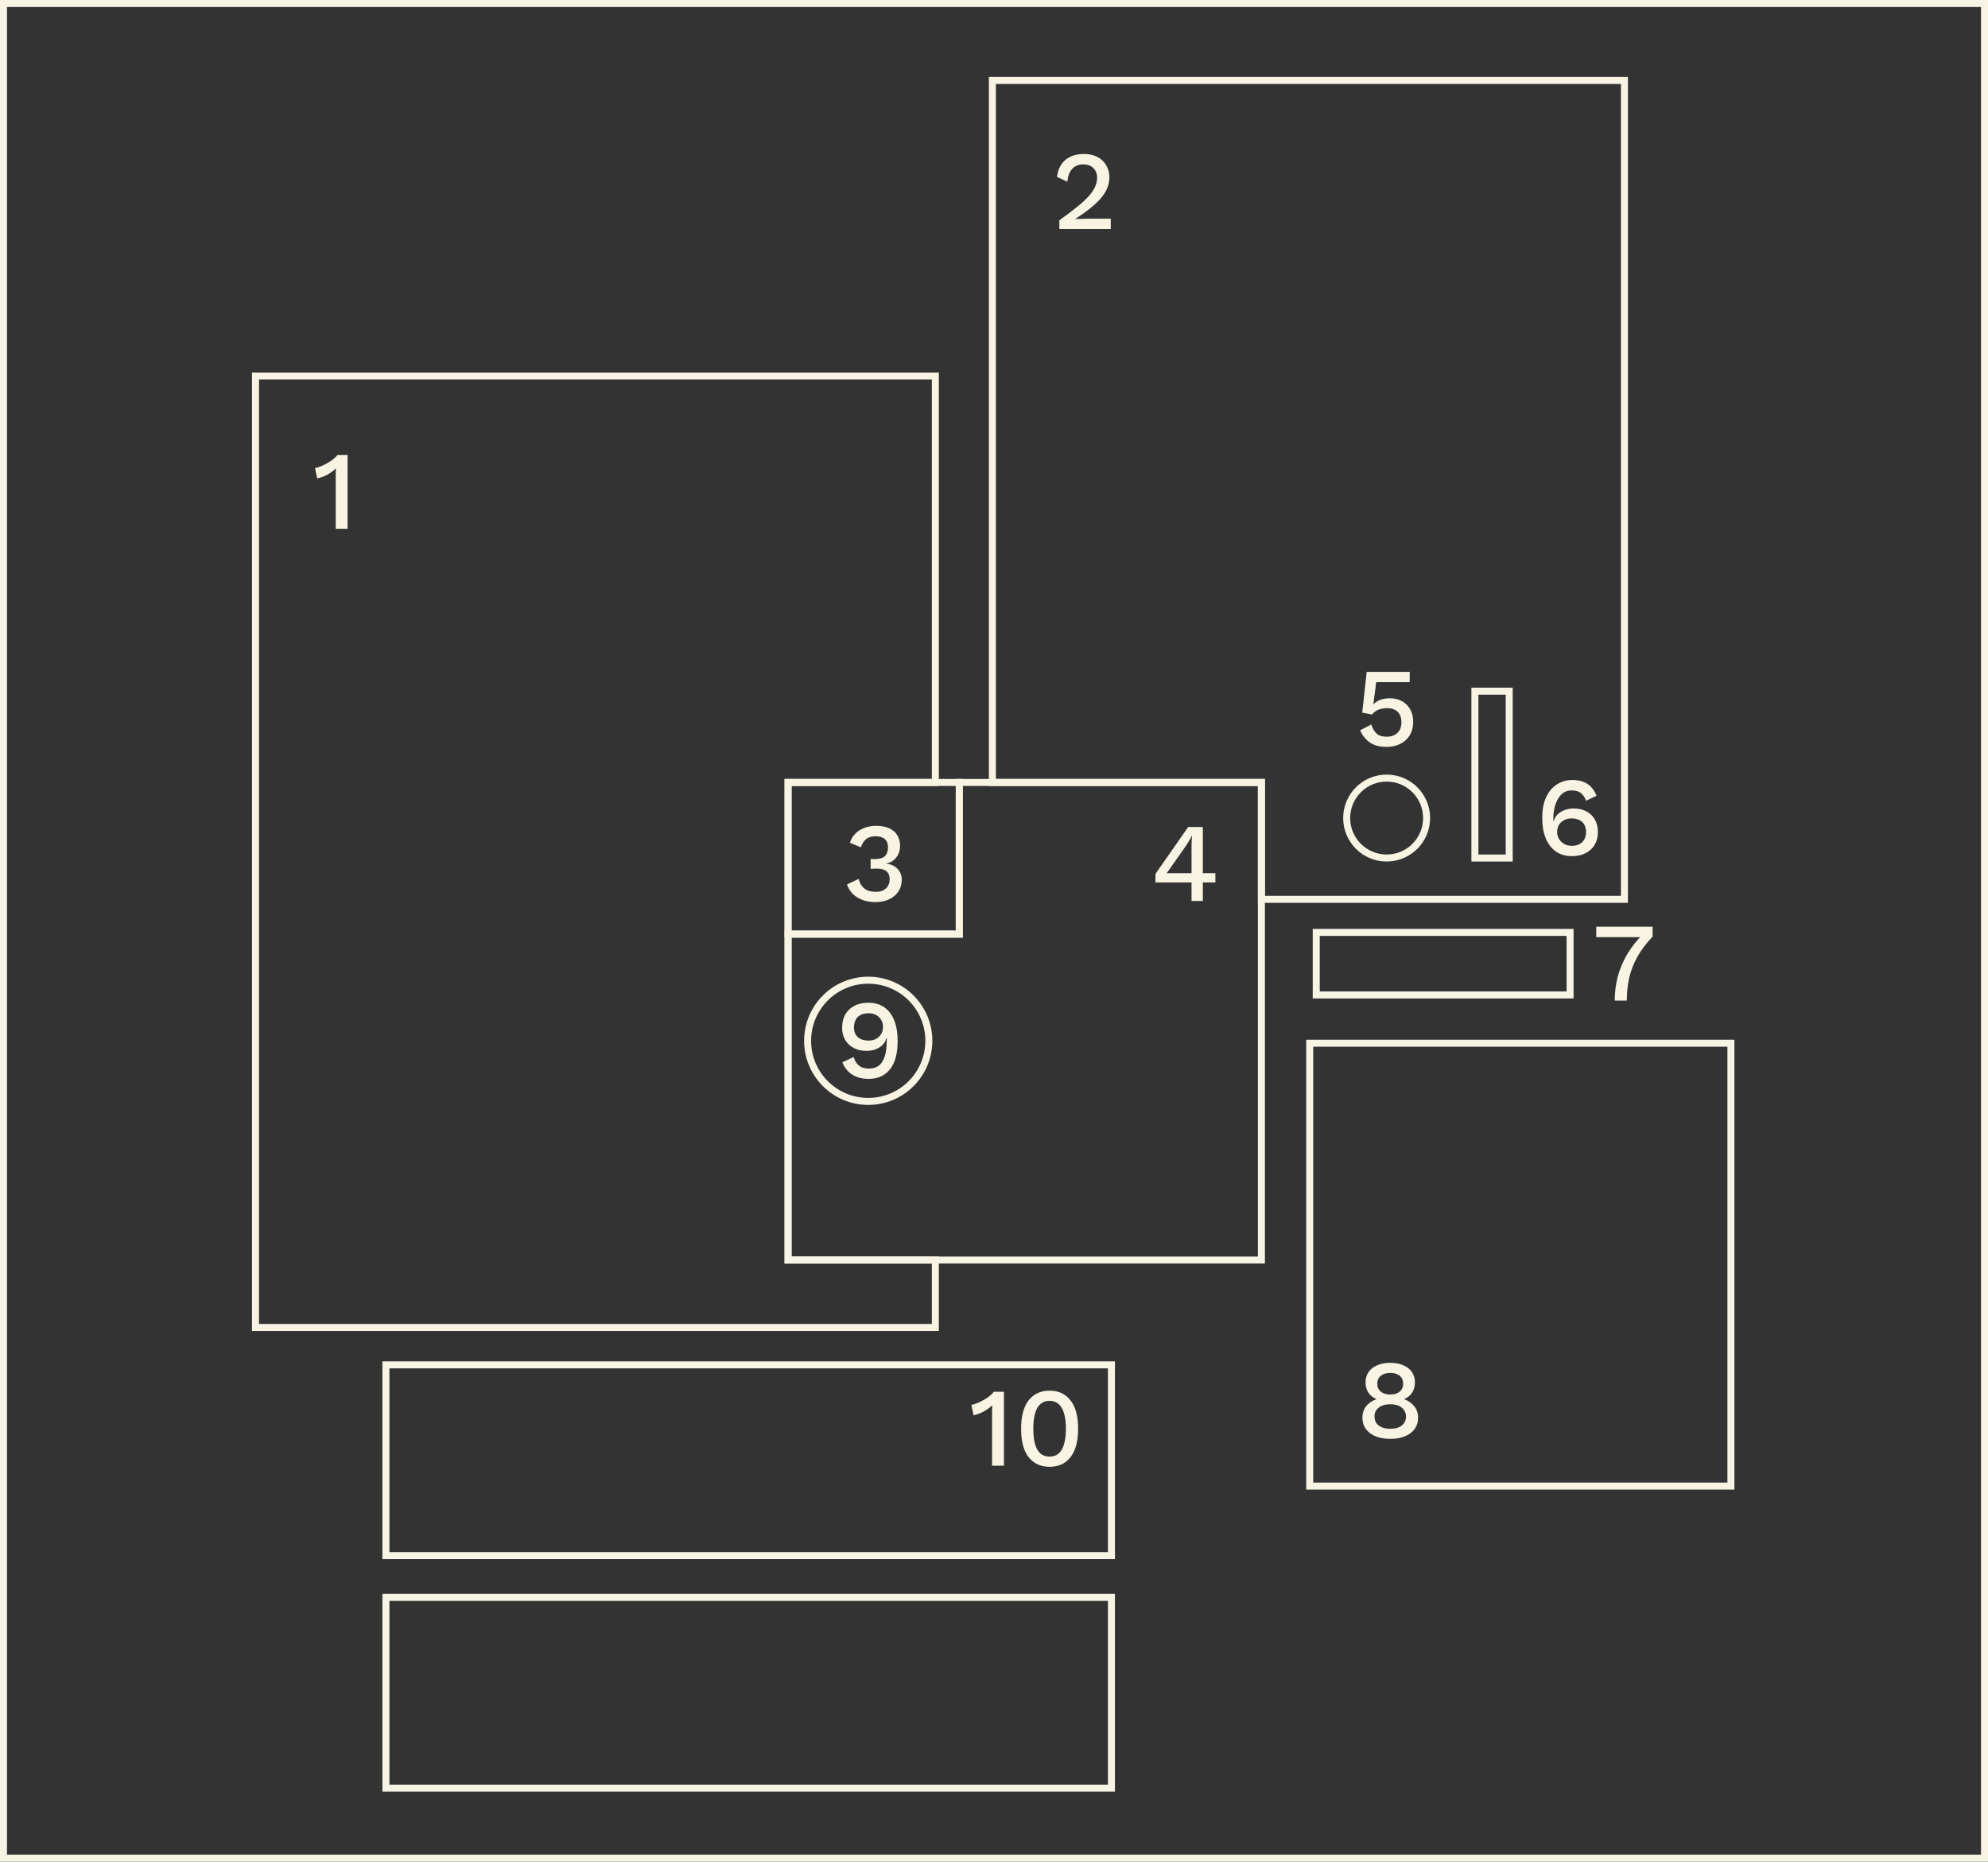 <?xml version="1.0" encoding="UTF-8"?><svg id="Layer_1" xmlns="http://www.w3.org/2000/svg" viewBox="0 0 284 266"><rect x="0" y="0" width="284" height="266" fill="#333333" stroke="none"/><rect x=".5" y=".5" width="283" height="265" fill="none" stroke="#f8f4e3"/><polygon points="112.58 180.04 133.62 180.04 133.62 189.67 36.5 189.67 36.5 53.73 133.62 53.73 133.62 111.8 112.58 111.8 112.58 180.04" fill="none" stroke="#f8f4e3"/><polygon points="232.06 11.5 232.06 128.5 180.2 128.5 180.2 111.8 141.77 111.8 141.77 11.5 232.06 11.5" fill="none" stroke="#f8f4e3"/><rect x="210.702" y="98.756" width="4.9" height="23.842" fill="none" stroke="#f8f4e3"/><polygon points="180.2 111.8 180.2 180.04 112.58 180.04 112.58 133.47 137.04 133.47 137.04 111.8 180.2 111.8" fill="none" stroke="#f8f4e3"/><rect x="112.58" y="111.8" width="24.46" height="21.67" fill="none" stroke="#f8f4e3"/><rect x="188.034" y="133.224" width="36.262" height="8.937" fill="none" stroke="#f8f4e3"/><rect x="55.131" y="195.017" width="103.645" height="27.257" fill="none" stroke="#f8f4e3"/><rect x="55.131" y="228.243" width="103.645" height="27.257" fill="none" stroke="#f8f4e3"/><circle cx="124.032" cy="148.715" r="8.66" fill="none" stroke="#f8f4e3"/><circle cx="198.091" cy="116.887" r="5.71" fill="none" stroke="#f8f4e3"/><rect x="187.102" y="149.06" width="60.172" height="63.278" fill="none" stroke="#f8f4e3"/><path d="M47.96,75.56v-7.904c.011-.235.021-.48.032-.736-.363.352-.779.656-1.248.912-.459.245-.933.421-1.424.528l-.32-1.488c.224-.032.485-.107.784-.224.299-.117.608-.267.928-.448.32-.181.613-.373.88-.576.267-.213.475-.421.624-.624h1.44v10.56h-1.696Z" fill="#f8f4e3"/><path d="M151.336,32.72v-1.248c1.013-.725,1.861-1.365,2.544-1.92.693-.555,1.248-1.067,1.664-1.536.416-.469.715-.912.896-1.328.192-.427.288-.859.288-1.296,0-.565-.176-1.024-.528-1.376-.352-.352-.843-.528-1.472-.528-.661,0-1.189.224-1.584.672-.384.437-.603,1.04-.656,1.808l-1.488-.688c.075-.672.272-1.253.592-1.744.32-.491.752-.869,1.296-1.136.555-.267,1.195-.4,1.92-.4.597,0,1.12.085,1.568.256.459.171.843.411,1.152.72.309.299.544.651.704,1.056.171.405.256.837.256,1.296,0,.672-.165,1.323-.496,1.952-.331.619-.853,1.253-1.568,1.904-.715.651-1.653,1.349-2.816,2.096v.032c.128-.021.304-.032.528-.032.224-.011.448-.016.672-.016.224-.011.405-.016.544-.016h3.328v1.472h-7.344Z" fill="#f8f4e3"/><path d="M125.08,128.896c-.992,0-1.856-.219-2.592-.656-.725-.448-1.221-1.072-1.488-1.872l1.664-.784c.096.384.245.715.448.992.203.277.469.491.8.64.331.139.741.208,1.232.208.416,0,.768-.075,1.056-.224.288-.149.507-.357.656-.624.16-.267.24-.571.24-.912,0-.352-.069-.645-.208-.88-.128-.235-.336-.405-.624-.512-.277-.107-.635-.16-1.072-.16-.128,0-.261.005-.4.016-.128,0-.267.011-.416.032v-1.44c.096.011.187.021.272.032h.272c.693,0,1.189-.139,1.488-.416.299-.277.448-.709.448-1.296,0-.501-.155-.885-.464-1.152-.299-.267-.731-.4-1.296-.4-.587,0-1.045.139-1.376.416-.32.267-.565.656-.736,1.168l-1.568-.656c.149-.491.4-.917.752-1.28s.784-.64,1.296-.832c.523-.203,1.093-.304,1.712-.304.757,0,1.387.123,1.888.368.512.245.891.581,1.136,1.008.256.427.384.901.384,1.424,0,.405-.059.763-.176,1.072-.117.299-.277.56-.48.784-.192.213-.405.379-.64.496-.224.117-.453.197-.688.24v.032c.309.011.592.075.848.192.267.107.501.261.704.464.213.192.379.427.496.704.117.277.176.581.176.912,0,.64-.16,1.2-.48,1.68-.32.48-.763.853-1.328,1.12-.555.267-1.2.4-1.936.4Z" fill="#f8f4e3"/><path d="M198.613,194.727c.715,0,1.333.117,1.856.352.533.224.944.544,1.232.96.288.416.432.917.432,1.504,0,.544-.133,1.024-.4,1.44-.256.405-.635.715-1.136.928v.016c.608.224,1.088.56,1.44,1.008.363.437.544.981.544,1.632,0,.629-.165,1.168-.496,1.616-.32.448-.779.795-1.376,1.04-.587.245-1.285.368-2.096.368s-1.515-.123-2.112-.368c-.587-.245-1.045-.592-1.376-1.04-.331-.448-.496-.987-.496-1.616,0-.64.176-1.184.528-1.632.352-.448.843-.784,1.472-1.008v-.016c-.48-.203-.859-.507-1.136-.912-.277-.416-.416-.901-.416-1.456,0-.587.144-1.088.432-1.504.288-.416.699-.736,1.232-.96.533-.235,1.157-.352,1.872-.352ZM198.613,196.167c-.565,0-1.019.139-1.36.416-.331.277-.496.656-.496,1.136s.171.859.512,1.136c.341.267.789.4,1.344.4s.997-.133,1.328-.4c.341-.277.512-.656.512-1.136s-.165-.859-.496-1.136c-.331-.277-.779-.416-1.344-.416ZM198.613,204.151c.469,0,.869-.069,1.2-.208.331-.139.587-.341.768-.608s.272-.576.272-.928c0-.373-.096-.688-.288-.944-.181-.267-.437-.469-.768-.608-.331-.139-.725-.208-1.184-.208-.448,0-.843.069-1.184.208-.341.139-.608.341-.8.608-.181.256-.272.571-.272.944,0,.352.091.661.272.928s.443.469.784.608c.341.139.741.208,1.2.208Z" fill="#f8f4e3"/><path d="M170.219,128.728v-2.64h-5.152v-1.168c.021-.053.053-.117.096-.192.053-.075.112-.16.176-.256l4.4-6.304h2.096v6.592h1.792v1.328h-1.792v2.64h-1.616ZM166.667,124.76h3.552v-3.728c0-.256.005-.517.016-.784.021-.277.037-.549.048-.816h-.032c-.117.256-.272.539-.464.848-.181.299-.352.56-.512.784l-2.496,3.552c-.021.021-.043.043-.064.064-.011.021-.027.048-.048.08Z" fill="#f8f4e3"/><path d="M198.043,106.72c-.939,0-1.712-.203-2.32-.608-.597-.405-1.072-.992-1.424-1.76l1.6-.832c.16.512.4.933.72,1.264.331.32.816.48,1.456.48.448,0,.827-.08,1.136-.24.32-.171.565-.405.736-.704.171-.309.256-.677.256-1.104,0-.448-.08-.821-.24-1.12-.16-.299-.389-.523-.688-.672-.299-.16-.672-.24-1.12-.24-.309,0-.597.032-.864.096-.267.064-.507.165-.72.304-.213.128-.4.299-.56.512l-1.408-.272.64-5.824h6.144v1.472h-4.784l-.384,2.976-.032.176h.032c.245-.267.56-.475.944-.624.395-.149.859-.224,1.392-.224.683,0,1.269.144,1.76.432.491.277.875.667,1.152,1.168.277.501.416,1.083.416,1.744,0,.576-.096,1.088-.288,1.536s-.464.827-.816,1.136c-.352.309-.763.544-1.232.704-.459.149-.96.224-1.504.224Z" fill="#f8f4e3"/><path d="M224.624,111.447c.565,0,1.067.08,1.504.24.437.149.816.389,1.136.72.331.331.603.763.816,1.296l-1.504.72c-.149-.459-.389-.821-.72-1.088-.32-.267-.768-.4-1.344-.4-.416,0-.784.101-1.104.304-.32.203-.592.491-.816.864-.224.363-.395.795-.512,1.296-.117.491-.176,1.024-.176,1.6v.288l.064.032c.117-.427.325-.768.624-1.024.309-.267.656-.464,1.04-.592.384-.128.763-.192,1.136-.192.704,0,1.317.139,1.84.416.523.267.928.651,1.216,1.152.299.501.448,1.099.448,1.792,0,.704-.155,1.317-.464,1.84-.309.512-.741.912-1.296,1.2-.544.277-1.2.416-1.968.416-.896,0-1.659-.224-2.288-.672-.629-.448-1.109-1.077-1.44-1.888-.331-.811-.496-1.76-.496-2.848,0-1.205.187-2.213.56-3.024.384-.811.901-1.419,1.552-1.824.651-.416,1.381-.624,2.192-.624ZM224.512,116.935c-.405,0-.763.085-1.072.256-.309.16-.555.384-.736.672-.171.288-.256.624-.256,1.008,0,.373.091.709.272,1.008.192.299.443.539.752.72.309.171.656.256,1.04.256.651,0,1.157-.176,1.52-.528.363-.352.544-.837.544-1.456,0-.395-.08-.736-.24-1.024-.16-.299-.395-.523-.704-.672-.299-.16-.672-.24-1.12-.24Z" fill="#f8f4e3"/><path d="M228.035,132.412h8.048v1.424c-.885.917-1.6,1.861-2.144,2.832-.544.96-.939,1.963-1.184,3.008-.235,1.035-.352,2.133-.352,3.296h-1.728c0-1.173.144-2.315.432-3.424.299-1.12.747-2.187,1.344-3.2.608-1.024,1.371-1.984,2.288-2.88l.32.432h-7.024v-1.488Z" fill="#f8f4e3"/><path d="M124.062,143.275c.907,0,1.669.224,2.288.672.629.448,1.099,1.077,1.408,1.888.32.811.48,1.765.48,2.864,0,1.216-.165,2.229-.496,3.04-.331.8-.805,1.403-1.424,1.808-.619.405-1.365.608-2.24.608-.896,0-1.664-.197-2.304-.592-.64-.395-1.12-.987-1.44-1.776l1.616-.752c.149.501.395.901.736,1.2.352.299.827.448,1.424.448.491,0,.901-.096,1.232-.288.331-.192.592-.469.784-.832.203-.363.347-.8.432-1.312.085-.512.128-1.088.128-1.728v-.176h-.064c-.117.427-.331.773-.64,1.04-.299.267-.64.464-1.024.592-.384.117-.768.176-1.152.176-.683,0-1.291-.133-1.824-.4-.523-.277-.933-.661-1.232-1.152s-.448-1.072-.448-1.744c0-.736.149-1.371.448-1.904.309-.533.741-.944,1.296-1.232.565-.299,1.237-.448,2.016-.448ZM124.078,144.779c-.672,0-1.189.181-1.552.544-.352.363-.528.869-.528,1.52,0,.576.187,1.029.56,1.36.384.32.891.48,1.52.48.405,0,.763-.08,1.072-.24.309-.171.549-.4.72-.688.181-.288.272-.624.272-1.008,0-.405-.091-.752-.272-1.04-.171-.299-.411-.528-.72-.688-.309-.16-.667-.24-1.072-.24Z" fill="#f8f4e3"/><path d="M149.936,209.583c-1.269,0-2.266-.459-2.992-1.376-.714-.928-1.072-2.283-1.072-4.064s.358-3.131,1.072-4.048c.726-.928,1.723-1.392,2.992-1.392,1.28,0,2.278.464,2.992,1.392.726.917,1.088,2.267,1.088,4.048s-.362,3.136-1.088,4.064c-.714.917-1.712,1.376-2.992,1.376ZM149.936,208.127c.512,0,.939-.144,1.28-.432.352-.299.614-.741.784-1.328.182-.597.272-1.339.272-2.224s-.09-1.621-.272-2.208c-.17-.597-.432-1.04-.784-1.328-.341-.299-.768-.448-1.28-.448s-.944.149-1.296.448c-.341.288-.597.731-.768,1.328-.17.587-.256,1.323-.256,2.208s.086,1.627.256,2.224c.171.587.427,1.029.768,1.328.352.288.784.432,1.296.432Z" fill="#f8f4e3"/><path d="M141.723,209.423v-7.904c.011-.235.021-.48.032-.736-.363.352-.779.656-1.248.912-.459.245-.933.421-1.424.528l-.32-1.488c.224-.032.485-.107.784-.224.299-.117.608-.267.928-.448s.613-.373.88-.576c.267-.213.475-.421.624-.624h1.44v10.56h-1.696Z" fill="#f8f4e3"/></svg>